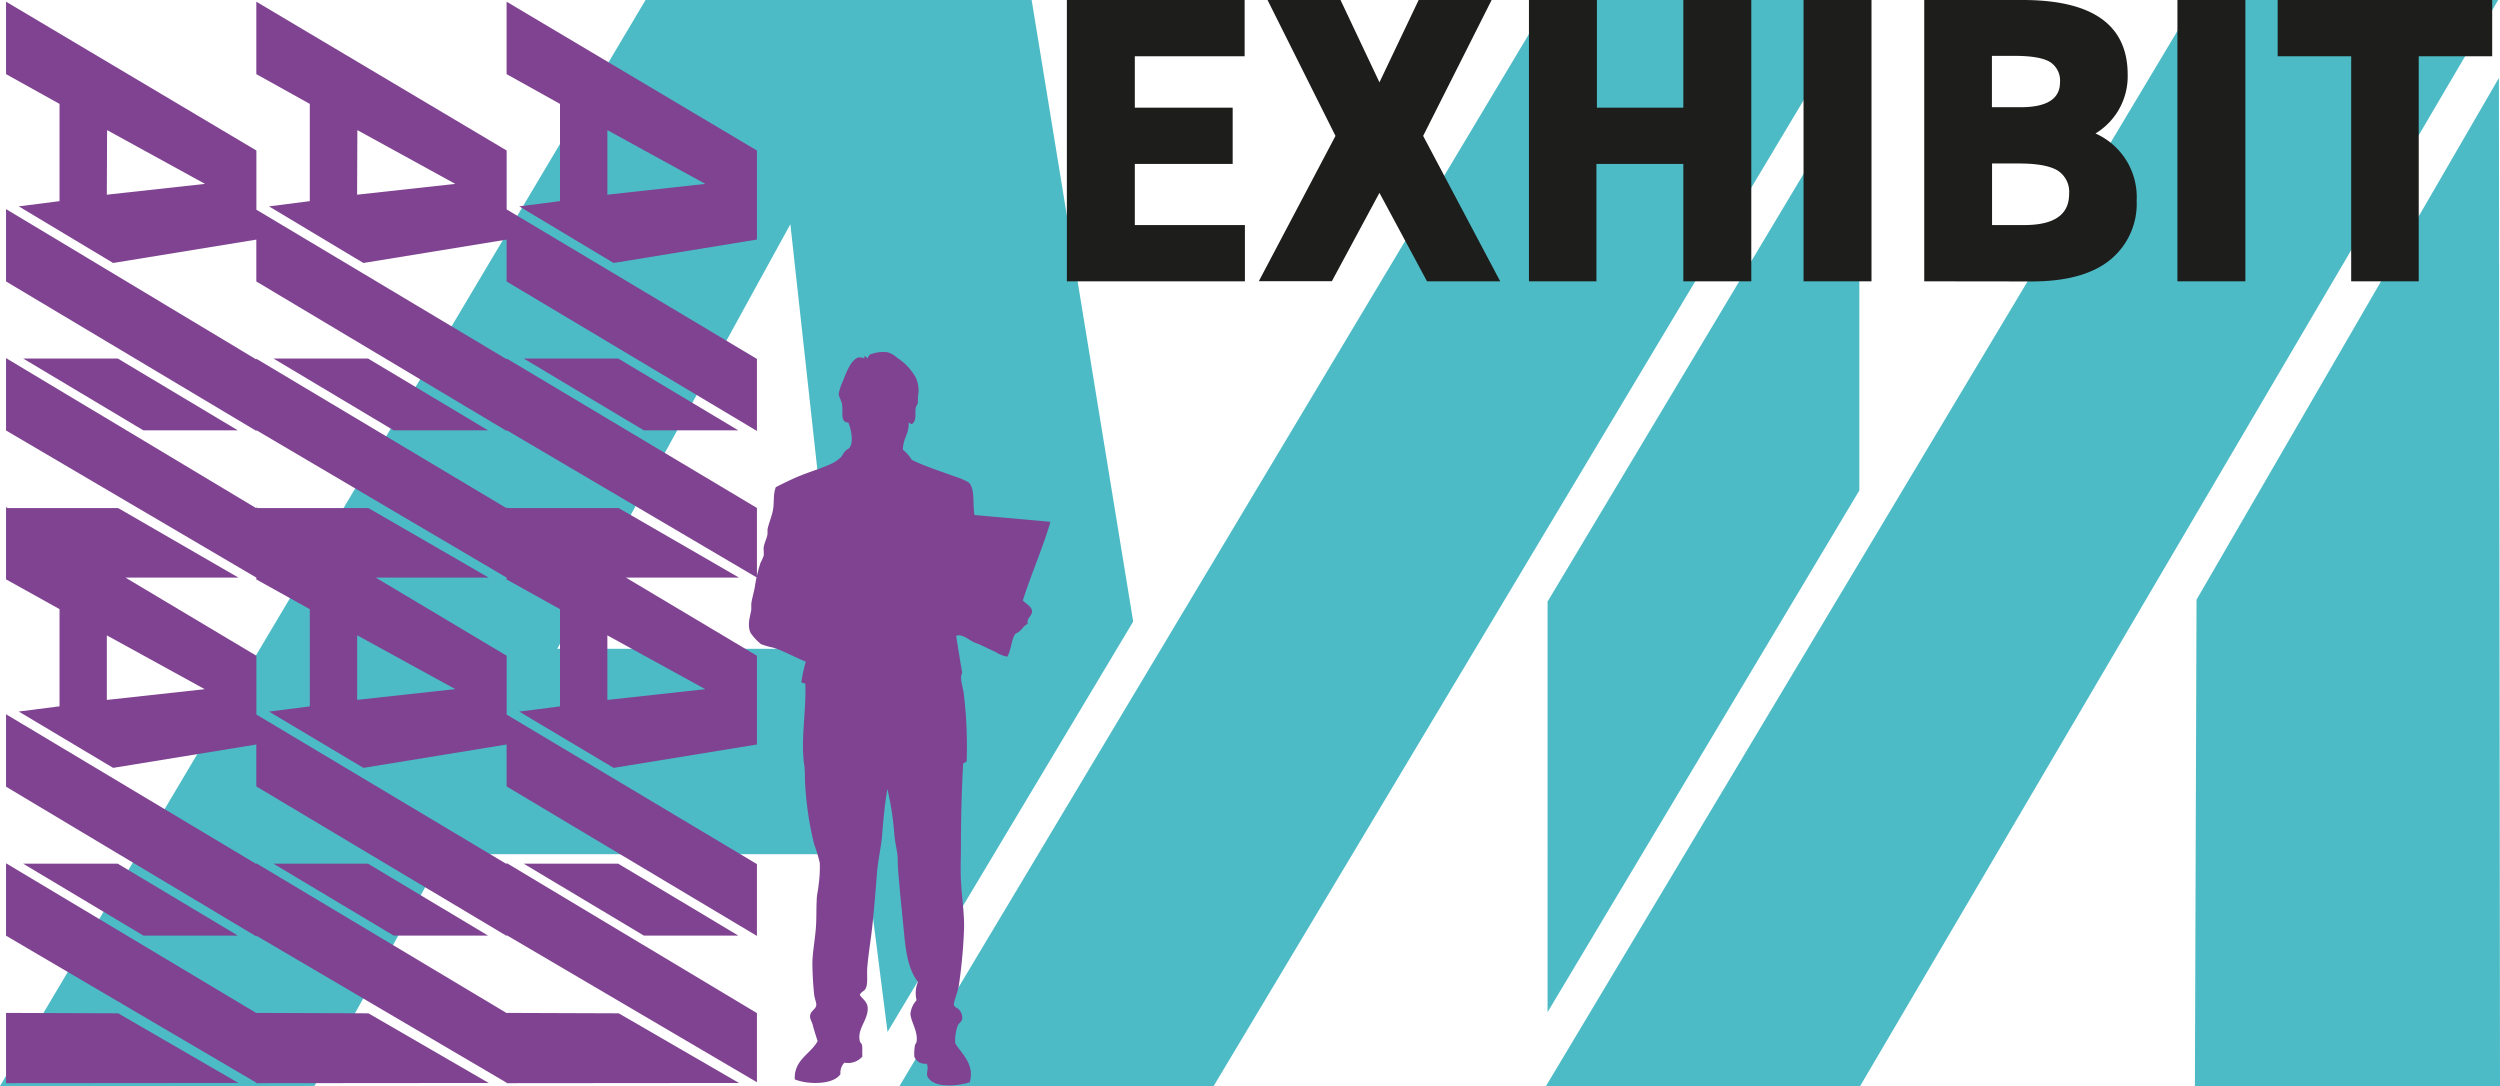 <svg xmlns="http://www.w3.org/2000/svg" viewBox="0 0 367.9 159.82"><defs><style>.cls-1{fill:#009faf;opacity:0.7;}.cls-1,.cls-4{fill-rule:evenodd;}.cls-2,.cls-4{fill:#7f4391;}.cls-3{fill:#1d1d1b;}</style></defs><g id="Layer_2" data-name="Layer 2"><g id="Layer_1-2" data-name="Layer 1"><path class="cls-1" d="M323.16,0,227.51,159.82h46.23L367.63,0ZM228,0,132.37,159.82H178.6L274.25,0ZM367.74,11.47l.16,148.35H323l.24-71.57Zm-140,137.43V88.53l45.88-76.65V72.17L227.77,148.9ZM123.18,95.48,116.31,33,82,95.48ZM0,159.82,95,0h56.82l14.94,91.47-36.15,60.39-3.33-26.16h-62l-19,34.11Z"/><polygon class="cls-2" points="17.33 127.1 3.41 127.1 21.1 137.68 35 137.68 17.33 127.1"/><polygon class="cls-2" points="0.89 149.06 0.89 159.4 35.09 159.37 17.39 149.12 0.89 149.06"/><polygon class="cls-2" points="17.33 52.76 3.41 52.76 21.1 63.33 35 63.33 17.33 52.76"/><path class="cls-2" d="M8.76,29.6l-6,.77L16.65,38.7l21.07-3.44v6.16l36.84,22v-.11L111.39,85V74.75l-36.84-22v.11l-36.82-22V22.15L.89.25V10.91l7.87,4.38Zm7-10.45,14.41,7.91L15.72,28.65Z"/><polygon class="cls-2" points="37.72 149.06 37.72 149.08 0.89 127.04 0.89 137.7 37.72 159.33 37.72 159.4 71.92 159.37 54.22 149.12 37.72 149.06"/><path class="cls-2" d="M74.56,96.5,55.29,85l16.63,0L54.22,74.77l-16.3,0-.2-.12v.14L.89,52.7V63.35L37.72,85v.27l7.87,4.38v14.3l-6,.77L53.48,113l21.07-3.44v6.17l36.84,22V127.16l-36.83-22Zm-22,6.49v-9.5L67,101.41Z"/><polygon class="cls-2" points="54.16 127.1 40.24 127.1 57.93 137.68 71.82 137.68 54.16 127.1"/><path class="cls-2" d="M45.59,29.6l-6,.77L53.48,38.7l21.07-3.44v6.16l36.84,22V52.82l-36.83-22V22.15L37.72.25V10.91l7.87,4.38Zm7-10.45L67,27.06,52.55,28.65Z"/><polygon class="cls-2" points="57.93 63.33 71.82 63.33 54.16 52.76 40.24 52.76 57.93 63.33"/><polygon class="cls-2" points="74.55 149.06 74.55 149.08 37.72 127.04 37.72 127.15 0.89 105.11 0.89 115.77 37.73 137.81 37.73 137.7 74.55 159.33 74.55 159.4 108.75 159.37 91.05 149.12 74.55 149.06"/><path class="cls-2" d="M74.55,127.15l-36.82-22V96.5L18.46,85l16.63,0L17.39,74.77l-16.29,0L.89,74.6V85.26l7.87,4.38v14.3l-6,.77L16.65,113l21.07-3.44v6.17l36.84,22v-.11l36.83,21.64V149.09L74.55,127ZM15.72,103v-9.5l14.41,7.92Z"/><polygon class="cls-2" points="90.98 127.1 77.07 127.1 94.75 137.68 108.65 137.68 90.98 127.1"/><path class="cls-2" d="M74.55.25V10.91l7.86,4.38V29.6l-6,.77L90.3,38.7l21.09-3.45V22.15Zm14.83,28.4v-9.5l14.41,7.91Z"/><polygon class="cls-2" points="94.75 63.33 108.65 63.33 90.98 52.76 77.07 52.76 94.75 63.33"/><path class="cls-2" d="M108.75,85,91.05,74.77l-16.3,0-.2-.12v.14l-36.83-22v.11L.89,30.77V41.42l36.84,22v-.11L74.55,85v.27l7.86,4.38v14.3l-6,.77L90.3,113l21.09-3.44V96.5L92.11,85ZM89.38,103v-9.5l14.41,7.92Z"/><path class="cls-3" d="M157,41.4V0h26.16V8.28H167v7.56h14.4v8.28H167v9h16.2V41.4Z"/><path class="cls-3" d="M203,28.38l-7,13H185.25L196.53,20l-10-20h10.74L203,12.12,208.77,0h10.74L209.43,20,220.77,41.4H210Z"/><path class="cls-3" d="M225,0h10V15.84h12.72V0h10V41.4h-10V24.12H234.93V41.4H225Z"/><path class="cls-3" d="M265.41,0h10V41.4h-10Z"/><path class="cls-3" d="M283.17,41.4V0h14.46q15.48,0,15.48,11a9.83,9.83,0,0,1-4.74,8.64,10.25,10.25,0,0,1,6.06,9.9,10.62,10.62,0,0,1-3.9,8.7c-2.6,2.12-6.47,3.18-11.58,3.18ZM296.43,8.22h-3.3v7.56h4.2c3.87,0,5.82-1.22,5.82-3.66a3.25,3.25,0,0,0-1.47-3C300.69,8.53,299,8.22,296.43,8.22Zm.72,15.84h-4v9.06h4.74c4.39,0,6.6-1.52,6.6-4.56a3.72,3.72,0,0,0-1.71-3.48Q301.05,24.06,297.15,24.06Z"/><path class="cls-3" d="M320.43,0h10V41.4h-10Z"/><path class="cls-3" d="M335.18,8.28V0h31.57V8.28H355.94V41.4H346V8.28Z"/><path class="cls-4" d="M110.56,89.73c0-.29,0-.59,0-.9.11-.79.38-1.64.52-2.46a22,22,0,0,1,.84-3.55,9.92,9.92,0,0,0,.45-1c.07-.37,0-.79,0-1.16.08-.74.48-1.4.58-2.07,0-.25,0-.47,0-.71.18-.85.58-1.78.78-2.71.24-1.16,0-2.39.45-3.49,1.11-.55,2.52-1.28,4.07-1.87s3.1-1.06,4.33-1.68a5.18,5.18,0,0,0,1.22-.91c.17-.17.33-.57.59-.84s.49-.31.64-.51c.62-.82.21-2.77-.19-3.69-1.19,0-.77-1.47-.91-2.58-.08-.67-.5-1.19-.51-1.62a7.67,7.67,0,0,1,.64-1.94c.55-1.4,1.08-2.84,2.14-3.42a1.81,1.81,0,0,1,1,.13.43.43,0,0,0-.07-.32c.3,0,.42.18.58.32,0-.23.16-.31.2-.52a5.19,5.19,0,0,1,2.71-.39,3.55,3.55,0,0,1,1.36.78,8.34,8.34,0,0,1,2.77,2.91,4.55,4.55,0,0,1,.33,2.84c0,.28,0,.58,0,.84s-.28.56-.33.84c-.13.76.2,1.77-.51,2.33-.31.13-.36-.33-.52-.13.06,1.65-.87,2.32-.84,3.94a5.11,5.11,0,0,1,1.29,1.48c1.86.93,4.39,1.73,6.53,2.52a9.09,9.09,0,0,1,1.81.78c1,.79.61,3.14.89,4.82l11.19,1-.28.21a.61.61,0,0,0,.28-.21c-1.19,4-2.81,7.62-4.07,11.57.47.51,1.35.92,1.36,1.61S151,91,151.26,91.8c-.59.25-.78.72-1.22,1.1-.28.23-.56.26-.71.51-.54.92-.51,2.24-1.1,3.23a4.9,4.9,0,0,1-1.75-.71c-1.1-.48-2-1-3-1.35-.81-.29-1.85-1.4-2.78-1,.33,1.93.54,3.41.9,5.43-.39.74,0,1.75.2,2.84a63.66,63.66,0,0,1,.45,10.15c-.06.26-.47.17-.52.45-.21,4-.32,7.84-.32,12.08,0,1.67-.08,3.38,0,5,.11,2.48.56,5.1.45,7.43a76.34,76.34,0,0,1-.77,8.14c-.15.9-.79,2.41-.71,2.78s.54.44.77.71a1.75,1.75,0,0,1,.45,1.29c0,.42-.41.59-.64,1a6.5,6.5,0,0,0-.39,2.65c.94,1.57,2.92,3.07,2.13,5.75-2,.6-5.54.88-6.27-1-.05-.68.24-1.16-.06-1.75a1.7,1.7,0,0,1-1.81-1,6.63,6.63,0,0,1,.07-1.62c0-.23.23-.4.25-.58.25-1.54-.85-3-.9-4.13a3.4,3.4,0,0,1,.9-2,4.49,4.49,0,0,1,.2-2.71c-1.32-1.69-1.75-4.13-2-6.78s-.56-5.43-.78-8.08c-.09-1-.18-2.06-.19-3,0-1.41-.46-2.65-.52-4.13a44.35,44.35,0,0,0-1-6.4c-.36,2.1-.58,4.24-.77,6.72-.14,1.82-.63,3.8-.78,5.82-.19,2.57-.39,4.94-.64,7.36s-.64,4.52-.78,6.53c-.07,1.12.14,2.29-.26,3-.19.34-.67.44-.84.9.46.62,1.12,1,1.17,1.88.09,1.76-1.56,3.07-1.17,4.84,0,.23.27.36.33.65.1.48,0,1,.06,1.68a2.8,2.8,0,0,1-2.65.9,2.16,2.16,0,0,0-.58,1.68c-1,1.58-4.77,1.59-6.72.78-.14-2.88,2.32-3.72,3.36-5.62-.28-.9-.59-1.84-.77-2.59a6.92,6.92,0,0,1-.33-.84c-.12-1.09.86-1.14.91-1.93,0-.38-.29-1-.33-1.62a47.26,47.26,0,0,1-.25-4.72c.07-1.62.39-3.36.51-4.91.11-1.32.05-2.78.13-4.2,0-.71.21-1.4.26-2.06a19.23,19.23,0,0,0,.19-3.36,22.28,22.28,0,0,0-.84-2.78,48.31,48.31,0,0,1-1.35-9.56,16.7,16.7,0,0,0-.07-1.88c-.61-3.83.3-8.08.13-12.21-.15,0-.42,0-.58-.19a21.73,21.73,0,0,1,.65-3c-1.57-.62-3.14-1.54-4.78-2.06a11.19,11.19,0,0,1-1.81-.52,7.54,7.54,0,0,1-1.55-1.68C109.93,91.93,110.41,90.67,110.56,89.73Z"/></g></g></svg>